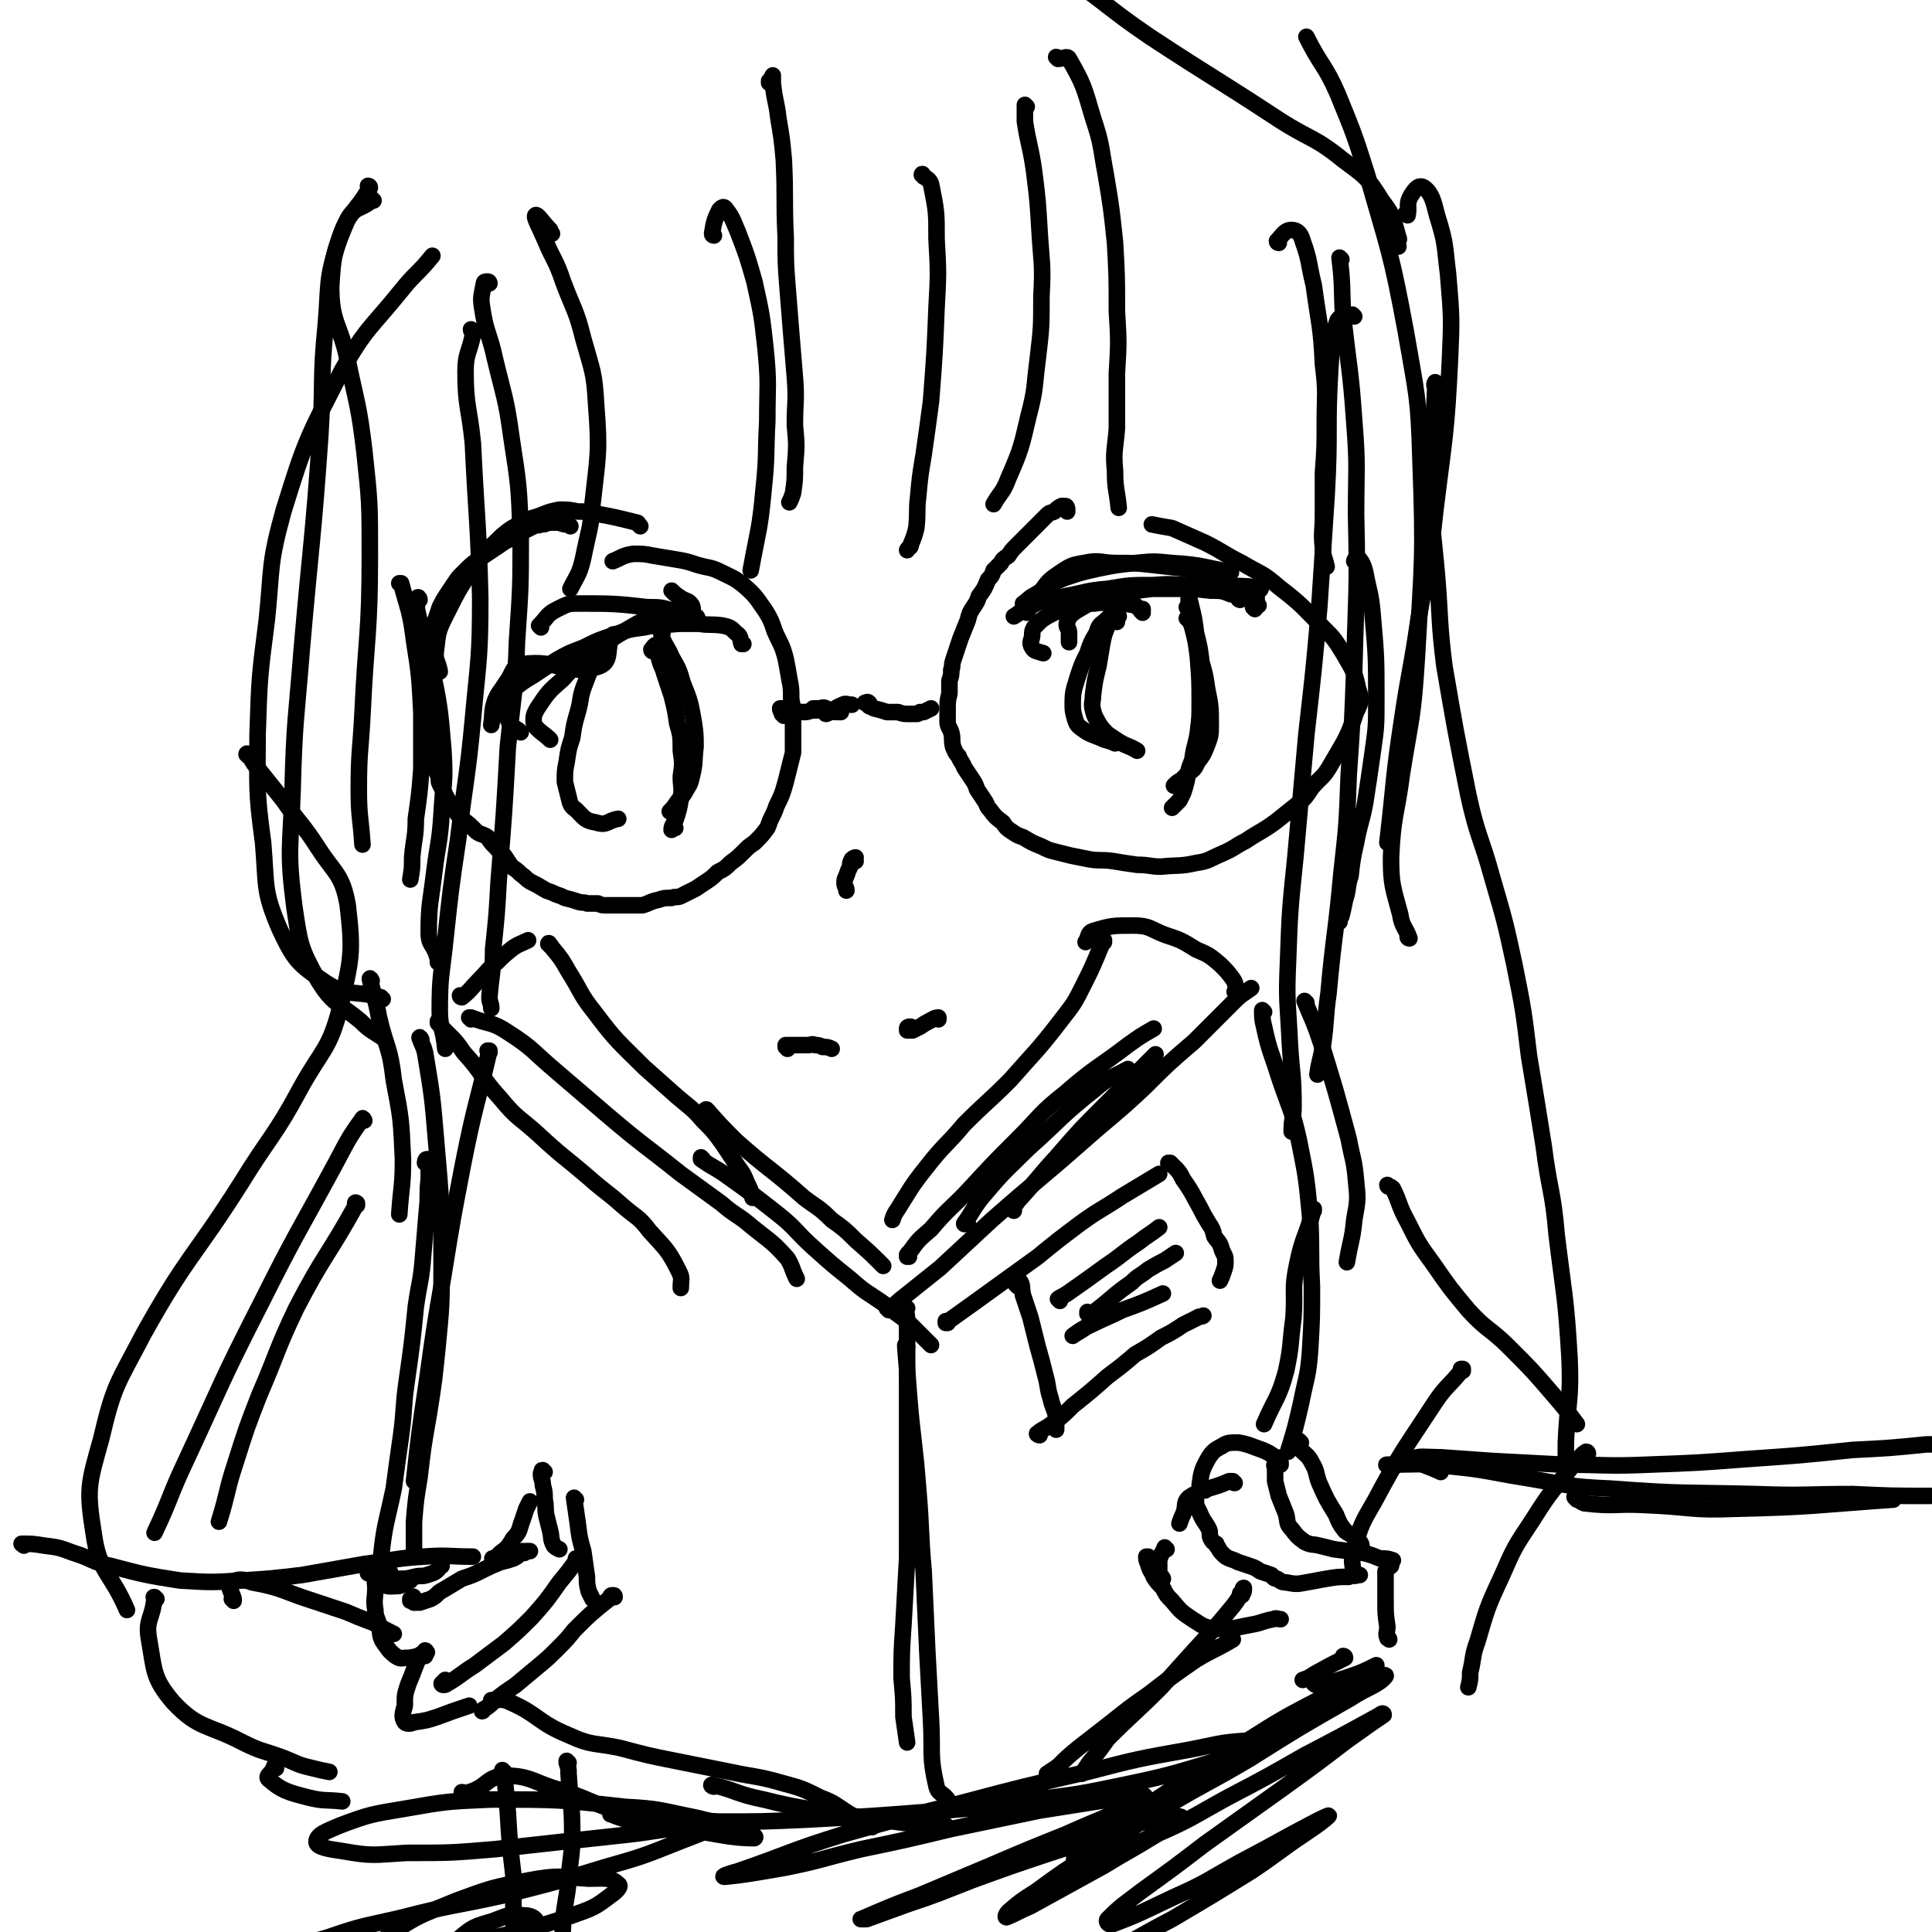 <svg viewBox='0 0 1050 1050' version='1.1' xmlns='http://www.w3.org/2000/svg' xmlns:xlink='http://www.w3.org/1999/xlink'><g fill='none' stroke='#000000' stroke-width='9' stroke-linecap='round' stroke-linejoin='round'><path d='M225,869c0,0 0,-2 -1,-1 0,0 -1,1 -1,2 0,0 0,0 0,-1 0,0 0,0 0,0 1,0 1,0 1,0 0,0 0,0 1,1 0,0 0,0 1,0 0,1 0,1 0,1 0,0 0,0 0,0 0,0 0,0 -1,0 0,0 1,0 1,0 0,0 0,0 0,0 0,0 -1,0 -1,0 1,-1 2,0 3,0 3,-1 3,-1 6,-2 4,-2 3,-3 7,-5 5,-3 5,-3 10,-6 6,-2 6,-2 12,-5 4,-2 4,-2 9,-4 4,-1 4,-1 7,-2 2,-1 2,-1 4,-3 1,0 1,0 1,0 1,0 0,0 0,0 0,0 0,0 0,0 1,0 0,-1 0,-1 0,0 0,0 0,1 1,0 1,0 1,0 0,-1 0,-1 1,-1 1,0 1,0 2,0 '/><path d='M269,848c-1,0 -1,-1 -1,-1 -1,0 0,0 0,0 2,-1 2,-1 4,-3 4,-3 4,-3 7,-8 4,-4 3,-5 5,-10 1,-3 1,-3 2,-6 1,-2 1,-2 2,-4 0,0 0,0 0,0 '/><path d='M296,800c-1,0 -1,-1 -1,-1 -1,0 0,0 0,1 0,0 -1,0 -1,1 0,3 1,3 1,6 1,4 1,4 1,8 1,4 0,4 1,9 1,4 1,4 2,8 1,4 0,4 2,8 1,1 1,1 3,2 '/><path d='M314,848c0,-1 -1,-1 -1,-1 0,0 1,0 1,0 -5,7 -5,7 -10,13 -7,10 -7,10 -15,19 -7,7 -7,7 -15,14 -8,6 -8,6 -16,12 -8,5 -8,6 -15,10 -1,1 -3,1 -3,0 0,0 1,-1 2,-2 '/><path d='M313,815c-1,0 -1,-1 -1,-1 0,0 0,0 0,0 1,7 1,7 2,14 1,8 1,8 3,15 1,7 1,7 2,14 0,4 0,4 1,8 1,2 1,2 2,4 '/><path d='M334,868c0,-1 0,-1 -1,-1 -1,0 -1,0 -2,2 -10,8 -10,8 -19,17 -4,5 -4,5 -9,10 -5,5 -5,5 -11,10 -6,5 -6,5 -12,10 -6,4 -6,4 -11,8 -3,3 -3,3 -6,5 -1,0 0,1 -1,1 '/><path d='M240,851c0,0 0,-1 -1,-1 0,1 0,2 -1,3 -2,2 -3,2 -6,3 -3,1 -3,0 -7,1 -4,1 -4,1 -8,1 -5,1 -5,0 -9,0 -3,-1 -3,-1 -5,-2 -1,-1 -1,-1 -3,-1 0,0 0,0 0,-1 0,0 0,0 0,0 1,0 1,0 2,0 1,1 1,1 3,2 2,1 2,1 5,2 '/><path d='M212,855c0,-1 0,-1 -1,-1 -1,-1 -1,0 -1,0 -3,2 -4,1 -5,3 -2,2 -1,3 -1,6 0,6 -1,6 0,12 0,4 1,4 2,8 1,5 0,5 2,9 3,4 3,5 7,8 3,2 3,1 6,1 4,0 4,-1 8,-1 1,-1 1,0 2,0 '/><path d='M232,898c0,0 -1,-1 -1,-1 0,0 1,0 0,1 -1,1 -2,0 -3,2 -3,7 -3,8 -6,15 -2,6 -2,6 -2,12 -1,4 -2,6 0,9 1,1 3,1 5,0 7,-1 7,-1 13,-3 8,-3 8,-3 17,-6 '/><path d='M650,817c0,0 -1,-1 -1,-1 -1,0 -1,1 -1,1 0,0 0,0 0,0 1,-1 1,-2 2,-2 0,1 0,2 0,3 1,2 1,2 2,4 2,5 3,5 5,9 1,2 0,3 1,5 1,2 1,2 3,3 0,1 0,1 1,2 1,2 1,2 3,4 1,1 1,1 3,2 3,1 3,1 5,2 3,1 3,1 6,2 3,1 3,1 6,3 3,1 3,1 6,2 1,1 1,2 3,2 2,1 2,2 5,2 5,1 6,1 11,0 6,-1 5,-1 11,-2 6,-1 6,-1 12,-1 '/><path d='M696,796c0,-1 -1,-1 -1,-1 0,-1 1,0 1,0 -1,0 -2,0 -3,1 -1,0 0,1 0,2 0,3 0,4 0,7 1,4 1,4 2,8 2,5 2,5 4,10 1,4 0,5 3,8 3,4 3,4 7,7 4,2 4,1 8,2 4,1 4,1 8,2 8,1 8,1 16,2 4,1 4,1 9,3 4,0 4,0 7,1 '/><path d='M707,784c0,0 -1,-1 -1,-1 -1,0 -2,1 -2,2 1,1 2,1 3,3 3,3 4,3 6,7 3,5 2,6 4,11 4,9 4,9 9,17 2,5 2,5 5,9 4,3 5,2 8,6 1,1 1,2 1,3 '/><path d='M695,793c0,0 -1,0 -1,-1 0,0 1,1 1,1 -4,-2 -4,-3 -9,-5 -6,-2 -7,-3 -13,-4 -5,0 -6,0 -9,2 -4,2 -5,3 -7,6 -4,7 -4,8 -5,15 0,2 2,2 3,3 '/><path d='M671,806c-1,0 -1,-1 -1,-1 -1,0 -1,0 -2,0 -11,5 -13,3 -22,9 -3,3 -1,4 -3,9 -1,2 -1,2 -2,5 '/><path d='M634,842c-1,0 -1,-1 -1,-1 0,0 0,0 0,0 -1,3 -2,3 -3,7 0,3 0,3 0,7 0,1 1,1 2,3 '/><path d='M625,847c-1,0 -1,-1 -1,-1 0,0 0,1 0,1 0,0 -1,-1 -1,-1 0,1 0,2 1,4 1,4 2,4 3,7 2,3 2,3 5,6 2,4 2,4 5,7 5,6 5,6 11,10 5,3 5,4 11,5 10,1 10,0 21,-2 6,-1 6,-2 12,-3 2,-1 2,0 4,0 '/><path d='M756,851c0,0 -1,0 -1,-1 0,0 1,1 1,1 -1,1 -2,1 -3,3 0,3 0,3 0,7 0,4 0,4 0,9 0,7 0,7 1,14 0,3 -1,4 0,6 0,1 1,0 1,1 '/><path d='M731,901c0,0 -1,-1 -1,-1 0,0 1,0 1,1 -8,4 -8,4 -17,9 -3,2 -3,2 -6,3 '/><path d='M716,912c0,0 -1,-1 -1,-1 0,0 0,0 0,0 0,2 -1,3 -1,4 1,1 2,1 4,1 6,-2 7,-2 13,-4 9,-3 9,-3 17,-7 '/><path d='M233,631c0,0 -1,-1 -1,-1 -1,0 -1,2 -1,2 0,0 1,-1 2,-2 0,0 0,0 0,0 0,1 0,0 -1,0 0,0 1,0 1,0 0,2 0,2 0,3 0,4 0,4 0,8 -1,8 0,8 -1,17 -1,12 -1,12 -2,24 -1,14 -2,14 -4,28 -2,20 -2,20 -5,41 -2,14 -1,14 -3,29 -2,14 -2,14 -4,29 -4,19 -5,19 -7,38 -1,6 -2,8 1,13 2,3 4,2 8,2 3,0 3,-2 7,-3 '/><path d='M229,565c0,0 -1,-2 -1,-1 1,3 2,4 3,8 4,24 4,24 6,48 3,34 3,34 3,68 0,21 0,21 -2,42 -2,20 -2,20 -5,39 -3,17 -3,17 -5,34 -2,12 -2,12 -3,24 0,6 0,6 0,11 0,3 0,3 0,5 '/><path d='M239,556c0,0 -1,0 -1,-1 0,0 0,1 0,1 7,8 8,7 14,16 11,12 9,13 20,25 9,11 10,10 20,19 14,13 14,12 28,24 9,8 9,7 18,15 8,7 9,6 15,14 9,10 10,10 16,22 2,4 1,4 1,9 '/><path d='M256,554c0,0 -1,-1 -1,-1 0,0 0,0 1,0 10,4 11,2 20,8 14,9 13,10 26,21 14,12 14,12 28,24 20,17 20,16 40,32 11,8 11,8 22,16 8,7 9,6 17,13 10,8 11,8 19,17 3,5 2,5 5,11 '/><path d='M382,630c0,0 -1,-1 -1,-1 0,0 0,1 0,1 7,5 7,4 14,9 14,10 14,10 28,21 10,8 9,9 19,18 10,9 10,9 20,17 9,8 9,7 19,14 6,5 7,5 13,10 6,6 6,6 12,12 '/><path d='M515,719c0,0 -1,0 -1,-1 0,0 0,1 0,1 7,-5 7,-5 14,-10 18,-13 18,-13 36,-26 11,-9 11,-9 23,-18 11,-8 11,-7 23,-15 10,-6 10,-6 20,-12 '/><path d='M483,712c0,0 0,-1 -1,-1 0,0 1,0 1,0 4,-2 4,-3 8,-6 10,-8 10,-8 20,-16 14,-13 14,-13 28,-26 25,-22 25,-21 50,-43 17,-15 17,-14 33,-29 13,-13 13,-13 27,-25 11,-11 11,-11 22,-22 4,-4 5,-4 9,-7 '/><path d='M710,545c0,0 -1,-1 -1,-1 0,0 0,0 0,0 5,12 5,11 9,23 8,26 8,26 15,52 2,11 3,11 4,23 1,10 1,10 -1,21 -1,11 -2,11 -4,23 '/><path d='M687,550c0,0 -1,-1 -1,-1 0,4 0,5 1,9 3,14 4,14 8,27 6,18 7,17 11,35 4,20 4,20 6,41 1,19 0,19 1,38 0,18 0,18 -1,35 -1,14 -2,14 -5,29 -3,13 -3,13 -7,26 '/><path d='M714,658c0,0 -1,-1 -1,-1 0,0 1,0 1,0 -4,15 -6,15 -9,30 -3,14 -1,14 -2,29 -2,15 -1,15 -4,29 -4,15 -6,15 -12,29 '/><path d='M268,925c0,0 -1,-1 -1,-1 4,0 6,-1 10,1 16,7 15,11 32,18 13,6 14,4 28,7 15,4 15,4 30,7 15,3 15,3 30,6 14,3 14,2 28,6 11,3 11,3 21,8 8,3 8,4 16,9 6,3 6,3 12,7 '/><path d='M388,971c-1,0 -2,-1 -1,-1 13,3 13,5 28,8 20,5 20,4 40,8 16,2 16,2 31,4 14,2 14,1 28,2 '/><path d='M675,867c0,0 -1,0 -1,-1 0,0 0,1 1,1 0,-1 1,-1 1,-3 0,0 0,-1 0,-1 -1,0 0,1 -1,2 -2,4 -2,4 -5,8 -10,12 -10,12 -21,24 -9,10 -9,10 -18,20 -14,14 -15,14 -29,28 -5,7 -5,7 -10,13 -2,3 -2,3 -4,6 '/><path d='M670,891c0,0 -1,-1 -1,-1 0,0 1,1 1,1 -10,6 -10,5 -20,11 -13,9 -13,9 -26,19 -10,7 -10,7 -20,15 -9,7 -9,7 -18,14 -6,5 -6,5 -11,10 -3,2 -3,2 -6,4 '/><path d='M493,711c-1,0 -1,-1 -1,-1 0,0 0,0 0,0 1,5 1,6 1,11 0,15 0,15 0,29 0,30 0,30 0,59 0,19 0,19 0,38 -1,18 -1,18 -2,36 -1,15 -1,15 -1,29 1,11 1,11 1,21 1,7 1,7 2,14 '/><path d='M493,732c0,0 -1,-1 -1,-1 0,0 0,0 0,1 1,12 1,13 2,26 2,25 3,25 5,51 2,23 1,23 3,45 1,22 1,22 2,44 1,18 1,18 2,37 1,18 -1,19 3,36 1,4 3,3 6,7 '/><path d='M251,542c0,0 -1,0 -1,-1 0,0 1,1 1,1 5,-4 5,-5 9,-9 5,-5 5,-6 10,-10 4,-4 4,-4 9,-8 3,-2 4,-2 8,-4 '/><path d='M299,514c0,-1 -1,-2 -1,-1 0,0 1,0 2,2 5,6 5,6 9,13 7,11 6,12 14,22 12,16 13,16 27,30 9,8 9,8 18,16 7,6 8,6 14,13 6,6 6,6 11,13 4,6 4,6 8,12 3,4 3,4 5,9 2,4 2,4 3,8 '/><path d='M385,604c-1,0 -1,-1 -1,-1 -1,0 0,0 0,0 8,9 8,9 16,17 18,16 19,15 37,31 8,6 8,5 15,12 7,5 7,5 13,11 8,7 8,7 15,14 '/><path d='M672,540c0,0 -1,-1 -1,-1 0,0 1,1 1,1 0,-1 0,-1 0,-2 -1,-3 0,-3 -2,-6 -3,-4 -3,-4 -7,-8 -6,-5 -6,-5 -13,-8 -8,-5 -8,-5 -17,-8 -8,-3 -8,-5 -17,-5 -11,0 -12,0 -22,3 -3,1 -2,3 -4,6 '/><path d='M600,512c0,0 -1,-1 -1,-1 0,0 0,0 0,0 1,0 1,0 1,0 -2,4 -2,4 -4,9 -3,7 -3,7 -7,15 -5,10 -5,10 -12,19 -13,17 -14,17 -28,33 -12,12 -13,12 -25,24 -10,12 -11,11 -21,24 -8,10 -8,11 -15,22 -2,3 -2,3 -3,6 '/><path d='M637,633c-1,-1 -1,-1 -1,-1 -1,0 -1,0 -1,0 0,1 0,0 0,0 1,1 2,1 3,2 3,3 3,3 5,7 5,7 5,8 9,15 2,4 2,4 5,9 2,3 2,3 3,7 2,3 3,3 4,7 1,3 2,3 2,6 0,3 0,3 -1,6 -1,3 -1,3 -2,5 '/><path d='M553,699c0,-1 -1,-1 -1,-1 0,-1 2,-3 2,-2 2,2 1,4 2,8 2,6 2,6 4,12 2,8 2,8 4,16 2,7 2,7 4,15 2,7 1,7 3,13 1,5 2,5 3,10 0,4 0,4 0,7 '/><path d='M565,780c-1,0 -2,-1 -1,-1 2,-2 3,-2 6,-4 7,-5 7,-5 13,-11 10,-8 10,-8 19,-16 8,-6 8,-6 15,-12 7,-4 7,-4 14,-9 6,-3 6,-3 12,-7 4,-2 4,-2 8,-4 1,-1 2,0 3,-1 '/><path d='M576,707c0,0 -1,-1 -1,-1 1,-1 2,-1 5,-3 10,-7 10,-7 21,-15 9,-6 9,-7 18,-13 5,-4 6,-4 11,-8 '/><path d='M592,714c0,0 -1,0 -1,-1 0,0 0,1 0,1 2,-1 3,0 5,-2 9,-7 9,-8 19,-15 4,-4 4,-3 9,-7 5,-3 5,-3 9,-5 3,-2 3,-2 6,-4 '/><path d='M595,719c0,0 0,-1 -1,-1 0,0 1,0 1,0 -5,4 -11,7 -12,8 0,0 5,-4 10,-6 8,-4 9,-4 17,-8 11,-4 11,-4 22,-9 '/><path d='M443,386c0,0 -1,-1 -1,-1 0,0 0,1 0,1 0,0 0,-1 0,-1 0,0 0,0 0,0 0,0 0,0 0,0 1,0 1,0 2,0 3,0 3,-1 5,0 0,1 -1,3 0,3 3,-1 4,-3 9,-5 2,-1 2,0 5,0 '/><path d='M621,333c0,0 -1,-1 -1,-1 0,0 0,0 1,0 0,0 0,0 0,0 0,0 0,-1 0,-1 -1,0 -1,0 -1,0 -2,-1 -2,-1 -3,-2 -6,-1 -6,-1 -11,-1 -5,0 -6,-1 -11,0 -5,0 -5,0 -11,1 -6,2 -6,2 -11,4 -4,2 -4,2 -7,4 -2,2 -2,2 -4,4 -1,2 -1,2 -1,4 0,3 -2,4 0,7 1,2 3,2 6,3 '/><path d='M682,331c0,0 -1,-1 -1,-1 0,0 0,0 0,0 1,0 3,-1 3,-1 -2,-2 -3,-3 -7,-4 -4,-2 -4,-2 -8,-2 -5,-2 -5,-2 -11,-2 -9,-1 -9,-1 -19,-1 -6,0 -6,0 -13,0 -8,1 -8,1 -15,2 -8,2 -8,2 -15,4 -6,3 -6,3 -11,6 -3,2 -4,3 -5,6 -1,3 1,3 1,6 0,3 0,3 0,5 '/><path d='M607,338c0,0 -1,-1 -1,-1 0,0 1,1 1,1 -1,-1 -1,-3 -2,-3 -2,0 -3,1 -5,3 -3,2 -3,3 -4,6 -3,5 -3,5 -5,11 -3,6 -3,6 -5,12 -2,7 -3,8 -3,15 0,4 0,4 1,8 1,3 1,4 4,6 4,3 5,3 10,5 4,2 4,1 8,3 '/><path d='M608,335c-1,0 -1,-1 -1,-1 -1,0 0,0 0,1 -1,0 -2,-2 -3,-1 -2,2 -1,3 -2,6 -2,5 -2,5 -3,10 -1,6 -1,6 -2,12 -2,8 -2,8 -3,16 0,4 -1,4 0,8 1,4 1,3 3,7 2,3 2,3 5,6 3,2 3,2 6,4 5,3 5,2 10,5 '/><path d='M646,331c0,0 -1,-1 -1,-1 0,0 1,1 1,0 0,-2 0,-4 0,-5 0,0 1,2 1,3 2,8 2,8 3,16 2,8 2,8 3,16 2,7 2,7 3,14 2,10 2,10 2,20 0,5 0,6 -2,11 -2,5 -2,5 -5,9 -2,4 -2,4 -5,6 -2,2 -2,2 -4,4 -2,1 -2,1 -4,3 '/><path d='M646,337c0,0 -1,-1 -1,-1 0,0 0,0 1,0 1,2 1,2 2,5 2,8 2,8 3,16 1,13 1,13 1,25 0,8 0,8 -1,16 -1,7 -2,7 -3,15 -2,5 -2,5 -3,11 -1,4 -1,4 -2,7 -1,2 -1,2 -2,4 -2,2 -2,2 -4,4 '/><path d='M674,326c0,0 -1,0 -1,-1 -1,-1 0,-1 0,-2 -4,-4 -3,-5 -9,-8 -9,-4 -10,-4 -20,-6 -9,-1 -9,-1 -18,-2 -9,-1 -9,-1 -19,-1 -9,0 -9,-2 -18,0 -7,1 -8,2 -14,6 -6,4 -6,5 -11,12 -4,4 -3,4 -6,9 '/><path d='M683,325c0,0 -1,-1 -1,-1 0,-2 4,-4 3,-4 -6,-2 -9,-1 -18,-2 -9,-1 -9,0 -18,0 -11,0 -11,-1 -22,0 -13,0 -13,0 -25,2 -12,1 -12,2 -23,4 -9,2 -10,1 -18,5 -6,2 -5,3 -10,6 '/><path d='M379,336c0,0 0,-1 -1,-1 0,0 0,1 -1,1 -5,-2 -5,-3 -11,-4 -7,-2 -7,-2 -14,-2 -18,-2 -19,-2 -37,-2 -6,0 -6,0 -12,3 -6,3 -5,4 -10,9 0,0 0,0 1,1 '/><path d='M376,336c0,0 -1,-1 -1,-1 0,0 1,1 1,0 0,-2 1,-4 0,-6 -2,-3 -3,-2 -6,-4 -3,-2 -3,-2 -5,-4 '/><path d='M334,346c0,0 0,-2 -1,-1 -4,7 0,14 -7,17 -17,6 -23,-4 -42,-1 -6,1 -5,5 -9,10 -3,5 -4,5 -6,10 -2,6 -1,7 -2,13 '/><path d='M378,338c0,0 -1,-1 -1,-1 0,0 1,1 1,1 -2,-2 -2,-3 -4,-4 -4,-2 -4,-2 -9,-2 -4,0 -5,0 -9,2 -10,5 -10,5 -20,11 -8,5 -8,5 -16,11 -7,6 -8,6 -14,13 -8,7 -8,7 -14,16 -1,2 -2,3 -2,6 0,2 0,3 2,5 3,3 4,3 7,6 '/><path d='M404,350c0,0 -1,0 -1,-1 0,0 0,1 0,1 -1,-3 0,-4 -3,-6 -3,-3 -3,-3 -7,-4 -7,-1 -7,0 -13,-1 -6,0 -6,0 -11,0 -10,1 -10,0 -19,2 -8,1 -8,1 -16,4 -9,3 -9,3 -17,7 -8,3 -8,3 -15,7 -6,4 -6,4 -12,8 -5,3 -5,3 -9,6 -3,3 -4,3 -5,6 -1,6 -2,7 0,12 2,5 4,4 7,7 '/><path d='M325,361c0,-1 -1,-1 -1,-1 0,-1 2,-2 1,-3 0,0 -1,1 -2,2 -3,7 -3,7 -6,15 -2,6 -1,6 -3,13 -2,7 -2,7 -3,14 -2,6 -2,6 -3,13 -1,5 -1,5 -1,11 1,4 1,4 2,8 1,4 1,5 4,7 5,5 5,6 11,7 6,2 6,-1 12,-2 '/><path d='M355,354c0,0 -1,0 -1,-1 1,-1 2,-3 2,-2 2,1 1,3 2,6 1,5 2,5 3,9 2,6 2,6 4,12 2,8 2,8 3,15 2,7 2,7 2,15 1,7 1,7 0,14 0,6 1,6 0,12 -1,6 -1,6 -3,12 -1,2 -2,3 -2,5 0,0 1,-1 2,-1 '/><path d='M360,344c0,0 -1,-1 -1,-1 0,0 0,0 0,0 1,2 0,2 1,4 2,5 3,5 5,10 4,7 4,7 6,14 4,10 4,10 6,21 1,7 1,7 1,14 -1,8 0,8 -2,16 -1,5 -2,5 -4,9 -2,3 -2,2 -4,5 -2,3 -2,3 -4,5 '/><path d='M426,389c0,0 0,-1 -1,-1 0,0 1,1 1,1 -1,-1 -2,-3 -2,-4 1,0 2,0 3,0 5,1 5,2 10,2 3,0 3,-1 6,-1 7,0 7,1 14,1 '/><path d='M473,384c0,0 -1,0 -1,-1 0,0 1,-1 0,-1 0,-1 -2,0 -2,0 0,0 0,0 1,0 2,2 2,2 4,3 4,1 4,1 7,2 3,0 3,0 6,0 3,1 3,1 6,1 2,0 2,0 4,0 1,0 1,0 2,-1 1,0 1,0 2,0 2,-1 2,-1 4,-2 '/><path d='M580,278c0,-1 0,-1 -1,-1 0,0 1,0 1,0 0,0 0,-2 -1,-2 -1,0 -1,0 -2,0 -2,1 -2,1 -4,3 -2,1 -2,0 -4,2 -2,2 -2,2 -4,4 -3,3 -3,3 -5,5 -2,2 -2,2 -4,4 -2,2 -2,2 -4,4 -2,2 -2,2 -4,5 -3,2 -3,2 -4,4 -2,2 -2,2 -4,4 -1,3 -1,3 -3,5 -2,5 -2,5 -5,9 -1,3 -1,3 -3,6 -2,3 -2,3 -3,7 -2,5 -2,5 -4,10 -1,3 -1,3 -2,6 -1,3 -1,3 -2,6 -1,3 0,3 -1,5 0,3 0,3 -1,6 0,3 0,4 0,7 -1,4 -1,4 -1,9 0,3 0,3 0,6 0,3 1,3 2,6 1,4 0,4 1,8 1,2 1,3 3,5 1,3 2,3 3,6 2,3 2,3 4,6 2,3 2,3 3,6 2,3 2,3 4,6 2,3 1,3 3,5 3,4 3,4 7,7 2,3 2,3 5,5 3,2 3,2 6,3 5,3 5,3 10,5 4,2 4,2 8,3 4,1 4,1 8,2 5,1 5,1 10,2 6,1 6,0 13,1 6,1 6,1 13,2 7,0 7,1 13,1 10,-1 10,0 19,-2 7,-1 7,-2 14,-5 7,-3 7,-4 13,-7 9,-6 9,-5 17,-11 5,-4 5,-4 10,-8 5,-4 5,-4 9,-10 5,-6 6,-5 10,-12 8,-14 9,-14 14,-29 3,-6 3,-7 1,-13 -2,-10 -3,-10 -8,-19 -5,-8 -5,-8 -11,-14 -12,-12 -11,-12 -24,-22 -9,-8 -10,-7 -20,-13 -10,-5 -10,-6 -20,-11 -9,-4 -9,-4 -18,-8 -6,-1 -6,-1 -11,-2 '/><path d='M310,286c0,0 -1,-1 -1,-1 -1,0 -1,0 -1,0 -3,0 -3,-1 -5,-1 -2,0 -2,0 -5,0 -2,1 -2,1 -4,1 -2,1 -2,0 -4,1 -2,1 -2,1 -4,2 -3,1 -3,2 -5,3 -5,3 -5,2 -9,5 -3,2 -3,2 -6,4 -3,2 -3,2 -6,4 -4,3 -4,3 -8,7 -3,3 -3,3 -5,6 -2,3 -2,3 -4,6 -2,3 -2,3 -4,7 -1,3 -1,3 -2,6 -1,3 -2,3 -2,6 -1,4 -1,5 -1,9 -1,7 -1,7 -2,13 0,5 0,5 0,9 0,3 0,3 0,7 0,6 1,6 1,13 0,4 0,4 1,9 0,4 0,4 0,8 1,3 1,3 2,6 1,3 1,3 2,5 1,3 0,3 1,5 2,4 2,4 4,8 2,3 2,3 4,6 2,3 2,3 4,5 4,3 4,3 8,7 3,2 3,1 6,3 2,3 2,3 4,5 3,3 2,3 5,5 2,3 2,3 4,6 3,2 3,2 5,4 3,2 2,2 5,4 4,2 4,2 9,5 3,1 3,1 5,2 3,1 3,1 5,2 4,1 4,1 7,2 3,1 3,0 5,1 3,0 3,0 6,0 2,1 2,1 5,1 3,0 3,0 6,0 3,0 3,0 6,0 3,0 3,0 7,0 4,-1 4,-2 9,-3 3,-1 3,-1 7,-1 2,-1 3,0 5,-1 4,-2 4,-2 8,-4 3,-2 3,-2 6,-4 3,-2 3,-2 6,-5 4,-2 4,-2 7,-5 4,-3 4,-3 7,-6 3,-3 3,-3 6,-5 4,-4 4,-4 7,-8 1,-2 1,-3 2,-5 2,-4 2,-4 3,-7 3,-6 3,-6 5,-13 1,-4 1,-4 2,-8 1,-4 1,-4 2,-8 0,-4 0,-5 0,-9 0,-4 0,-4 0,-9 0,-6 0,-6 -1,-11 0,-6 0,-6 -1,-11 -1,-6 -1,-6 -2,-11 -2,-8 -3,-8 -6,-15 -2,-6 -2,-6 -5,-11 -5,-7 -5,-8 -12,-14 -5,-4 -6,-4 -12,-7 -6,-3 -6,-2 -13,-4 -6,-2 -6,-2 -12,-3 -6,-1 -6,-1 -12,-2 -5,-1 -5,-1 -11,-1 -6,1 -6,2 -11,4 '/><path d='M348,286c0,0 0,0 -1,-1 0,0 0,-1 -1,-1 -12,-3 -12,-3 -23,-5 -5,-1 -5,-1 -9,-1 -5,-1 -5,-1 -10,-1 -5,1 -5,1 -10,3 -5,2 -5,1 -10,4 -6,3 -6,3 -11,7 -7,7 -7,6 -13,14 -10,14 -10,14 -18,30 -4,8 -4,9 -5,18 -1,6 1,6 2,12 '/><path d='M465,468c0,-1 -1,-1 -1,-1 0,-1 0,0 0,0 1,0 1,-1 1,-1 0,0 -1,0 -2,1 0,0 0,0 0,0 -1,2 -1,2 -1,4 -1,2 -1,2 -2,5 -1,2 -1,2 -1,4 0,2 1,2 1,4 '/><path d='M428,570c0,0 0,-1 -1,-1 0,0 0,0 0,0 0,0 0,0 0,-1 0,0 0,0 0,0 0,0 0,0 0,0 1,0 1,0 1,0 1,0 1,0 2,0 2,0 2,0 3,0 3,0 3,0 6,0 2,0 2,-1 4,0 2,0 2,0 4,1 2,0 3,0 5,1 '/><path d='M494,560c0,0 -1,-1 -1,-1 0,-1 1,-1 2,-1 0,0 0,0 -1,0 0,1 -1,2 -1,2 1,0 2,0 3,0 2,-1 2,-1 4,-2 3,-2 3,-2 5,-3 2,-1 3,-2 5,-2 0,0 0,0 0,1 '/><path d='M419,45c0,0 -1,-1 -1,-1 0,0 0,1 0,1 1,-2 2,-4 2,-4 0,1 0,2 0,4 1,10 2,10 3,19 2,12 2,12 3,23 1,21 0,21 1,42 0,14 0,14 1,27 1,12 1,12 2,25 1,12 1,12 2,24 1,13 0,13 0,26 1,11 1,11 0,23 0,7 0,7 -1,14 -1,3 -1,3 -2,5 '/><path d='M502,96c0,-1 -1,-2 -1,-1 2,2 4,2 5,5 3,15 3,15 3,30 1,18 1,19 0,37 -1,25 -1,25 -3,51 -2,15 -2,15 -4,29 -2,12 -2,12 -3,23 -1,8 0,8 -1,17 -1,4 -1,4 -3,9 0,2 -1,1 -2,3 '/><path d='M558,58c0,0 -1,-1 -1,-1 0,3 0,4 0,9 2,13 3,13 5,27 2,16 2,16 3,33 1,17 2,17 1,35 0,17 0,17 -2,34 -2,15 -1,16 -5,31 -4,17 -4,18 -11,34 -3,8 -4,7 -8,14 '/><path d='M218,318c0,-1 0,-1 -1,-1 0,0 1,0 1,0 4,15 5,15 7,31 3,19 3,20 4,39 0,16 0,16 0,31 -1,13 -1,13 -3,27 0,10 -1,10 -2,21 0,6 0,6 -1,12 '/><path d='M228,326c0,-1 -1,-2 -1,-1 0,3 -1,4 0,8 3,14 5,14 7,27 5,24 5,24 7,48 1,17 0,17 -1,34 -1,16 -2,16 -4,32 -2,17 -3,17 -3,33 0,6 2,6 4,11 1,3 1,3 1,5 '/><path d='M737,306c0,0 -1,-1 -1,-1 0,-1 2,-3 2,-2 2,2 3,4 4,8 2,11 3,11 4,23 2,23 2,23 2,46 0,15 0,15 -2,29 -2,14 -2,14 -4,27 -2,11 -3,11 -5,22 -2,9 -2,9 -3,18 -2,6 -1,7 -3,13 -1,5 -1,5 -2,9 -1,1 -1,1 -1,3 '/><path d='M575,32c0,0 0,-1 -1,-1 0,0 1,1 1,1 3,0 5,-2 6,0 8,14 8,15 13,32 5,15 4,15 7,31 3,18 3,18 5,37 1,18 1,18 1,37 1,17 1,17 0,34 0,15 0,15 0,30 -1,12 -2,12 -1,23 0,10 1,10 2,20 '/><path d='M695,132c0,0 -1,0 -1,-1 3,-3 4,-6 8,-6 3,0 5,2 6,6 4,11 3,12 6,24 3,22 4,22 5,43 2,16 1,16 1,31 0,14 0,14 -1,28 0,12 0,12 0,23 0,9 -1,9 0,18 0,5 1,5 2,10 '/><path d='M729,141c0,0 -1,-1 -1,-1 0,0 0,0 0,0 2,16 1,16 2,32 3,28 4,28 6,57 2,25 1,25 1,51 1,42 0,42 -1,84 -1,28 -1,28 -3,57 -1,27 -1,27 -4,54 -3,33 -4,32 -7,65 -2,14 -1,14 -3,28 -1,8 -2,8 -3,16 '/><path d='M736,172c0,0 -1,-1 -1,-1 -4,1 -6,0 -8,3 -4,11 -3,13 -4,26 -2,34 0,34 -2,69 -2,30 -2,30 -4,61 -3,34 -3,34 -7,69 -3,34 -3,33 -6,67 -3,29 -3,29 -4,57 -1,22 0,22 1,44 1,17 2,17 2,34 0,7 -1,7 -1,14 '/><path d='M266,154c0,0 0,-1 -1,-1 -1,0 -2,0 -2,1 -1,6 -2,7 -1,13 2,14 4,14 7,28 5,21 6,21 9,43 4,26 4,26 5,52 0,29 0,29 -2,58 -1,29 -2,29 -5,58 -2,36 -2,36 -5,73 -1,18 -1,18 -3,37 0,13 -1,13 -2,26 0,3 1,3 1,6 '/><path d='M257,180c0,0 -1,-1 -1,-1 0,1 1,2 1,3 -2,10 -4,10 -4,20 0,19 2,19 4,39 2,42 3,42 4,84 0,33 -1,33 -4,66 -3,32 -4,32 -8,65 -4,27 -4,27 -7,55 -2,19 -3,19 -3,38 0,10 2,10 3,21 '/><path d='M388,128c0,0 -1,0 -1,-1 1,-6 1,-7 4,-13 1,-1 2,-2 3,-1 4,5 4,6 7,13 5,13 5,13 9,27 4,18 4,18 6,36 2,20 1,20 1,40 -1,18 0,18 -2,37 -2,22 -3,22 -7,44 '/><path d='M300,127c-1,0 -1,0 -1,-1 -1,0 0,-1 0,-1 -4,-4 -7,-9 -8,-8 -1,1 2,6 5,13 5,12 6,11 10,23 6,16 7,15 11,31 5,18 6,18 7,36 2,26 1,27 -2,54 -1,14 -2,14 -5,29 -2,9 -3,9 -7,17 '/><path d='M203,109c0,0 -1,-1 -1,-1 0,0 0,0 0,1 -6,5 -9,3 -13,10 -7,17 -8,18 -9,37 0,20 5,20 9,40 5,24 6,24 9,49 3,28 3,28 3,57 0,43 -2,43 -4,86 -1,20 -2,20 -2,41 0,15 1,15 2,30 '/><path d='M201,102c0,0 0,-1 -1,-1 0,0 1,0 1,1 -8,14 -12,13 -17,29 -7,22 -5,23 -7,46 -3,30 -1,30 -3,61 -4,57 -5,57 -10,115 -3,38 -4,38 -5,77 -1,31 -3,32 1,63 3,20 3,22 13,40 8,13 11,12 23,22 5,5 6,5 12,9 '/><path d='M208,543c-1,0 -1,-1 -1,-1 0,0 0,0 0,0 -15,-4 -18,0 -30,-8 -15,-10 -17,-12 -25,-29 -9,-21 -7,-23 -9,-47 -4,-29 -3,-30 -3,-59 1,-31 1,-31 5,-62 3,-29 1,-30 9,-59 12,-39 13,-40 32,-77 13,-23 15,-22 32,-43 8,-10 9,-9 17,-19 '/><path d='M765,117c0,0 0,-1 -1,-1 0,0 1,1 1,1 1,-5 -1,-6 2,-11 2,-3 4,-6 7,-4 4,3 5,7 7,15 5,16 4,16 6,32 2,24 2,24 1,47 -2,41 -3,41 -8,82 -3,29 -4,29 -9,58 -4,28 -5,28 -9,55 -5,33 -4,33 -8,67 '/><path d='M766,510c0,0 -1,0 -1,-1 0,0 1,1 1,1 -2,-6 -4,-6 -5,-13 -4,-15 -5,-16 -5,-31 1,-23 3,-23 6,-46 5,-31 6,-30 8,-62 3,-54 4,-54 2,-108 -1,-35 -2,-35 -8,-70 -8,-43 -9,-43 -21,-85 -7,-22 -7,-22 -16,-44 -7,-16 -9,-15 -17,-31 '/><path d='M760,134c-1,0 -1,0 -1,-1 0,-2 2,-2 1,-4 -3,-10 -2,-11 -9,-20 -8,-13 -9,-13 -21,-22 -16,-13 -18,-11 -35,-22 -35,-23 -35,-22 -70,-45 -25,-17 -24,-19 -50,-36 -21,-13 -21,-16 -44,-24 -23,-8 -24,-6 -48,-8 -7,0 -7,2 -14,3 '/><path d='M202,533c0,0 -1,-2 -1,-1 2,9 3,10 5,21 4,17 6,16 8,34 4,21 4,21 5,43 0,15 -1,15 -2,30 '/><path d='M194,655c0,-1 0,-1 -1,-1 0,-1 1,0 1,0 -16,29 -18,28 -33,57 -11,23 -10,24 -20,47 -7,18 -7,18 -13,37 -5,15 -4,16 -9,32 '/><path d='M198,609c0,0 -1,-2 -1,-1 -8,11 -8,12 -15,25 -20,37 -21,37 -40,75 -22,43 -21,43 -41,86 -9,19 -8,20 -17,39 '/><path d='M85,869c-1,0 -1,-1 -1,-1 -1,0 0,0 0,0 -1,12 -5,12 -3,23 3,17 2,21 13,34 14,15 19,12 38,22 10,5 10,4 21,8 8,3 8,4 17,6 4,1 4,1 9,2 '/><path d='M150,961c-1,0 -1,-1 -1,-1 0,0 0,0 0,0 -1,4 -5,5 -3,7 7,6 10,7 22,10 8,2 9,1 18,2 '/><path d='M127,870c0,0 -1,-1 -1,-1 0,0 1,1 1,0 -1,-4 -4,-7 -1,-9 3,-2 6,-2 11,0 17,3 17,5 33,10 9,3 9,3 18,6 7,3 7,3 15,6 5,3 5,3 11,6 '/><path d='M755,645c0,0 -1,0 -1,-1 0,0 1,1 1,1 1,0 1,0 2,1 4,8 3,9 8,18 6,12 6,12 14,23 9,13 9,13 19,25 10,11 12,10 22,20 13,13 13,13 25,27 6,7 6,7 12,15 '/><path d='M863,790c0,0 0,-1 -1,-1 -3,2 -3,3 -6,6 -12,15 -13,15 -23,31 -10,15 -10,15 -17,31 -8,17 -8,18 -13,35 -3,8 -2,9 -4,17 0,4 0,4 -1,8 '/><path d='M795,745c0,0 -1,-1 -1,-1 0,0 1,0 1,0 -7,9 -9,9 -15,18 -17,26 -18,26 -33,54 -7,12 -7,12 -11,25 -2,7 -1,9 0,15 0,1 1,0 3,0 '/><path d='M309,958c-1,0 -1,-1 -1,-1 0,0 0,0 0,1 1,3 1,3 1,6 1,16 2,16 2,33 0,12 -1,12 -2,25 -1,11 -2,11 -3,23 0,7 -1,7 0,15 0,4 2,4 3,7 0,2 0,2 0,3 '/><path d='M274,963c0,0 -1,0 -1,-1 0,0 1,1 1,1 1,11 1,11 2,22 1,17 1,17 3,34 0,13 0,13 0,26 1,11 1,11 1,23 0,9 0,9 0,19 '/><path d='M13,840c0,-1 -2,-1 -1,-1 5,0 6,0 12,1 8,1 8,1 16,4 10,3 10,5 20,7 19,5 19,5 38,8 17,1 17,1 33,0 16,-1 16,-1 33,-3 17,-3 17,-3 34,-6 16,-2 16,-3 32,-4 14,-1 14,0 27,0 '/><path d='M765,795c0,-1 0,-2 -1,-1 -3,1 -3,2 -7,3 -1,0 -5,-1 -3,-1 15,0 18,-1 35,1 20,2 20,3 39,6 24,4 24,5 47,6 40,3 40,2 79,3 27,1 27,0 53,0 21,1 21,1 42,1 '/><path d='M783,800c0,0 -1,-1 -1,-1 0,0 1,1 1,1 -6,-3 -14,-5 -14,-7 0,-2 7,-1 14,-1 14,1 14,1 28,2 19,1 19,1 38,2 24,0 24,1 47,0 27,-1 27,-1 53,-3 29,-2 29,-2 58,-5 20,-1 20,-1 40,-3 4,0 4,0 8,0 '/><path d='M857,815c0,-1 -2,-2 -1,-1 2,0 2,2 5,3 17,2 17,0 34,1 24,1 24,3 48,2 43,-1 43,-2 86,-5 '/><path d='M781,209c-1,0 -1,-2 -1,-1 -1,1 0,2 0,3 -1,28 -3,28 -2,55 0,24 1,24 3,47 2,25 1,25 4,49 6,35 6,35 13,70 5,23 7,23 13,45 7,24 7,24 12,47 5,25 5,25 8,50 4,24 4,24 8,49 3,24 5,24 7,48 4,33 5,33 7,67 1,23 -1,23 -2,46 0,10 0,10 0,20 '/><path d='M135,411c0,-1 -1,-1 -1,-1 0,-1 1,0 1,0 2,2 1,2 3,5 8,10 8,10 16,20 9,13 10,12 19,26 9,14 13,14 16,31 3,26 2,29 -4,55 -6,24 -10,23 -22,45 -14,26 -16,25 -32,51 -26,41 -29,39 -53,82 -14,27 -16,27 -23,57 -7,25 -8,27 -4,52 3,21 9,20 18,41 '/><path d='M350,992c0,0 0,0 -1,-1 0,0 1,1 1,1 -8,-3 -11,-3 -18,-6 -1,0 1,0 2,0 11,1 11,1 22,2 18,1 18,1 35,2 23,0 23,0 46,-1 38,-2 38,-2 76,-5 25,-2 25,-2 50,-6 24,-3 24,-3 48,-8 29,-6 29,-7 57,-15 9,-2 13,-4 17,-7 2,-1 -3,-2 -7,-2 -16,1 -16,2 -32,5 -28,5 -28,5 -55,12 -35,8 -35,8 -69,17 -32,8 -32,8 -64,17 -29,9 -28,10 -57,20 -4,1 -10,3 -7,3 10,-1 16,-2 33,-5 20,-4 20,-5 41,-10 24,-5 24,-5 49,-11 24,-5 24,-5 48,-10 19,-3 19,-3 38,-6 9,-2 12,-3 19,-2 1,0 -1,2 -3,3 -20,10 -20,9 -40,18 -20,8 -20,8 -41,17 -19,8 -19,8 -38,16 -16,6 -18,7 -32,13 -1,0 2,0 3,0 11,-4 11,-4 22,-8 18,-6 17,-6 35,-13 22,-8 22,-8 43,-15 19,-6 19,-7 38,-13 13,-4 13,-4 26,-7 4,0 8,0 7,1 -3,4 -7,5 -15,10 -13,8 -14,8 -27,16 -20,11 -20,11 -40,22 -7,3 -8,4 -13,6 -1,0 0,-2 1,-3 7,-6 7,-6 15,-11 15,-11 15,-11 31,-21 20,-13 20,-13 41,-26 22,-13 22,-12 44,-25 27,-17 27,-17 55,-33 9,-6 15,-7 19,-12 1,-1 -4,-1 -8,0 -14,5 -14,5 -27,12 -21,11 -21,11 -40,23 -22,13 -21,14 -42,27 -18,12 -18,11 -34,23 -10,7 -12,7 -18,14 -1,1 1,4 3,3 19,-5 20,-6 39,-15 21,-9 21,-10 41,-21 21,-11 21,-11 42,-23 21,-11 21,-11 41,-22 1,-1 2,-1 2,0 -9,6 -10,7 -20,14 -17,13 -17,13 -35,26 -21,15 -21,15 -42,30 -17,13 -17,13 -35,26 -9,7 -10,7 -18,15 -1,1 0,3 2,3 16,-6 17,-7 34,-15 18,-8 18,-9 36,-19 21,-11 20,-11 41,-22 4,-2 8,-4 7,-3 -2,2 -6,5 -12,9 -15,10 -15,11 -30,21 -21,13 -21,13 -43,26 -23,12 -22,13 -46,24 -33,14 -33,13 -67,26 '/><path d='M252,975c0,0 -1,-1 -1,-1 1,0 2,1 4,0 10,-3 9,-8 19,-9 15,0 16,4 31,8 16,5 16,7 33,12 16,5 16,5 33,8 12,3 13,3 25,5 7,1 12,1 14,1 2,-1 -3,-3 -7,-4 -12,-4 -12,-4 -24,-7 -20,-4 -20,-5 -39,-6 -36,-4 -36,-4 -73,-4 -24,1 -24,1 -47,5 -18,3 -19,3 -35,9 -7,3 -13,5 -13,9 0,3 7,4 14,5 17,3 17,2 35,1 24,0 24,0 48,-2 36,-4 36,-4 73,-8 17,-2 17,-3 34,-4 6,-1 13,-2 12,-1 -2,3 -9,5 -19,9 -20,8 -20,8 -41,14 -26,8 -27,8 -54,15 -27,6 -28,5 -55,12 -21,5 -21,4 -41,11 -10,3 -14,3 -19,8 -1,1 4,4 8,4 23,1 24,0 48,-2 21,-2 21,-3 42,-7 27,-7 28,-6 54,-15 11,-4 12,-4 21,-11 3,-2 6,-5 4,-6 -4,-4 -8,-3 -16,-3 -16,-1 -17,-2 -33,1 -20,4 -20,4 -39,11 -19,8 -20,7 -37,19 -17,14 -20,15 -30,33 -3,5 -2,9 3,13 6,5 10,4 19,3 21,-3 22,-4 42,-13 14,-6 14,-6 27,-16 9,-7 10,-7 17,-16 3,-5 4,-7 3,-11 -1,-3 -4,-4 -7,-4 -8,-1 -9,0 -17,3 -10,3 -11,3 -19,10 -9,8 -11,10 -14,20 -1,3 2,6 6,7 10,3 12,2 23,0 35,-8 35,-10 69,-20 '/><path d='M557,329c0,-1 -1,-1 -1,-1 0,0 0,0 0,0 3,-2 3,-3 7,-5 8,-5 8,-6 16,-9 9,-3 9,-3 18,-5 10,-2 10,-2 20,-3 10,-1 10,-1 20,0 16,1 16,2 32,5 '/><path d='M494,683c0,0 -1,-1 -1,-1 0,0 0,1 0,1 1,-1 0,-2 1,-2 5,-7 5,-7 12,-13 10,-12 11,-11 22,-23 12,-13 12,-13 25,-26 13,-13 12,-14 26,-25 16,-14 17,-13 34,-26 7,-5 7,-5 14,-9 '/><path d='M526,665c0,0 0,-1 -1,-1 0,0 -1,2 -1,1 5,-7 5,-9 12,-17 11,-13 11,-12 23,-24 18,-16 17,-17 36,-32 8,-7 9,-6 18,-11 '/><path d='M551,658c0,-1 -1,-1 -1,-1 1,-2 2,-2 3,-4 11,-12 10,-12 21,-24 13,-15 13,-15 26,-28 14,-14 14,-14 28,-28 '/><path d='M266,572c0,-1 -1,-1 -1,-1 0,0 1,0 1,0 -7,30 -8,30 -14,60 -6,31 -6,31 -11,62 -5,29 -5,29 -9,58 -4,27 -4,27 -7,54 '/></g>
</svg>